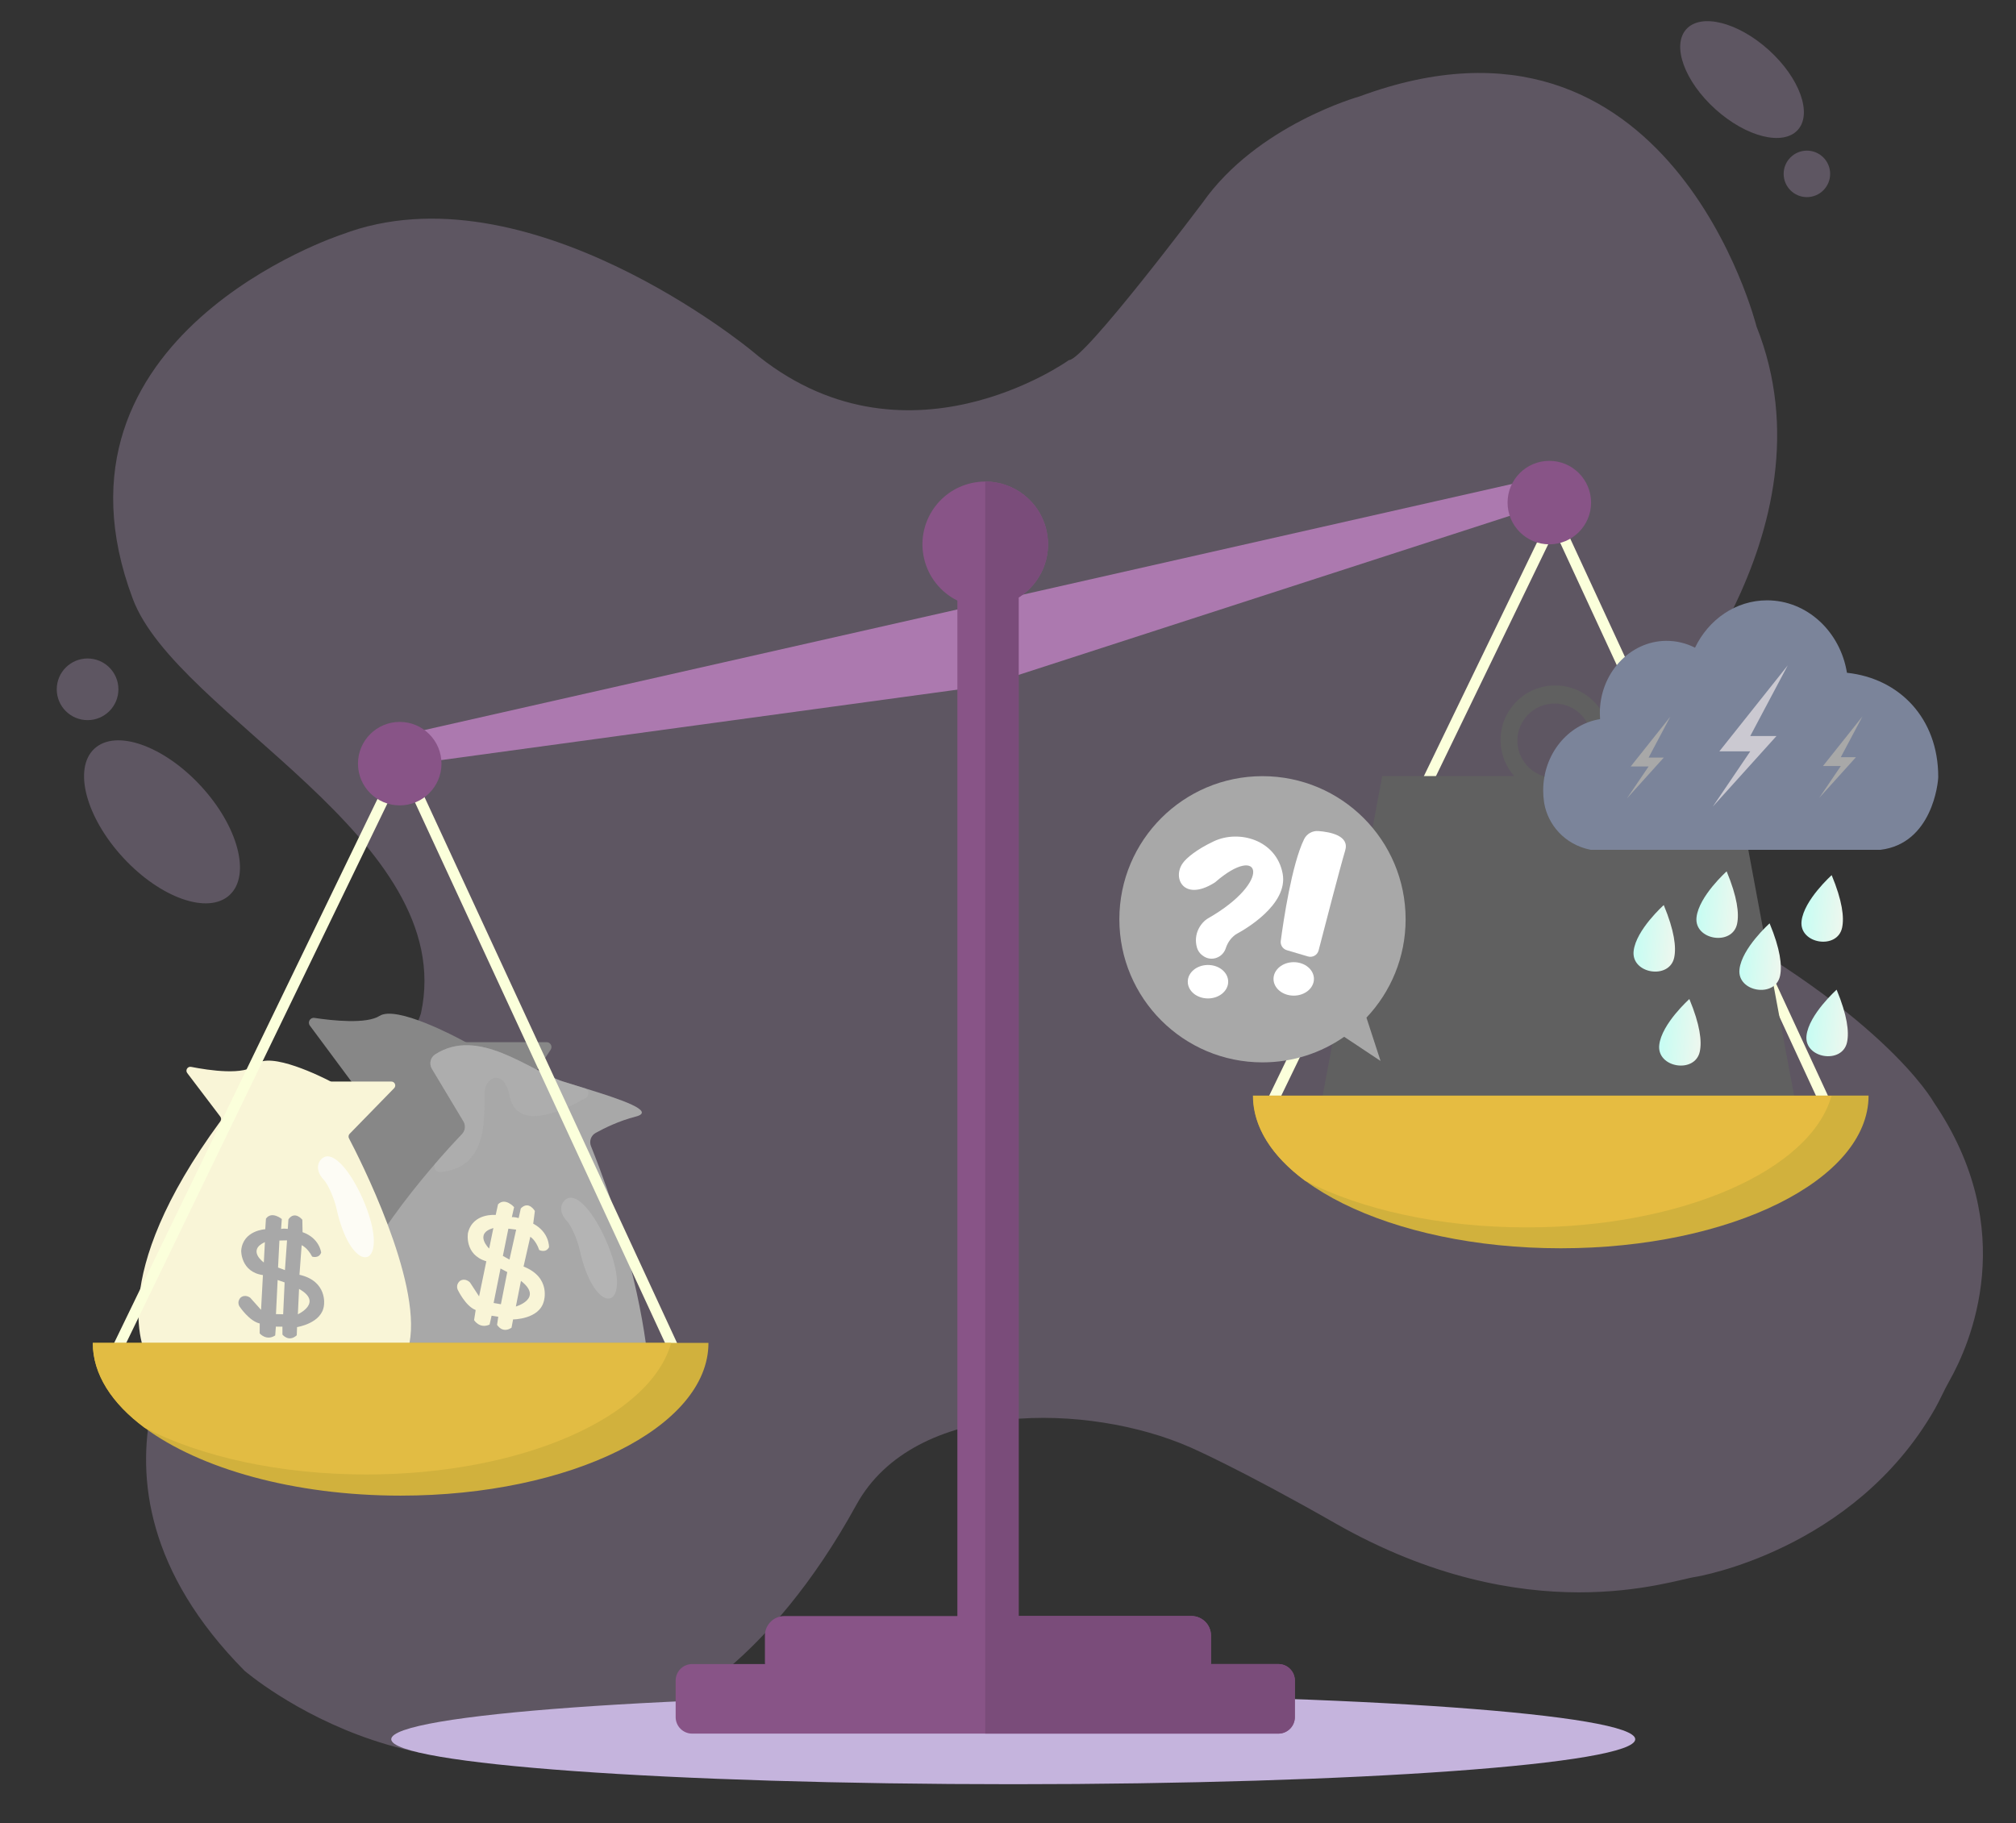 <?xml version="1.0" encoding="UTF-8"?> <svg xmlns="http://www.w3.org/2000/svg" width="523" height="473" viewBox="0 0 523 473" fill="none"><rect x="0" y="0" width="523" height="473" fill="#333333" stroke="none"/> <path opacity="0.3" fill-rule="evenodd" clip-rule="evenodd" d="M277.291 93.436C277.291 93.436 234.437 124.239 195.085 91.052C195.085 91.052 136.6 42.579 88.668 60.847C88.668 60.847 8.748 86.917 34.452 155.384C45.837 185.707 118.975 217.463 109.224 262.836C109.224 262.836 102.877 286.419 53.033 335.871C53.033 335.871 12.853 382.349 63.422 433.484C63.422 433.484 115.187 478.233 173.748 443.071C173.748 443.071 199.051 432.56 222.162 390.447C237.221 363.006 282.561 363.968 308.83 375.548C308.83 375.548 321.416 380.994 346.374 395.224C396.305 423.688 433.776 409.941 439.935 409.13C439.935 409.13 480.852 402.475 501.929 365.603C503.288 363.225 504.344 360.711 505.696 358.329C511.142 348.713 524.19 319.099 501.656 285.999C501.656 285.999 488.35 261.797 432.114 233.092C432.114 233.092 397.924 216.064 428.17 190.086C428.17 190.086 476.909 138.03 455.688 84.721C455.688 84.721 433.302 -4.816 352.695 25.02C352.695 25.02 326.14 32.384 311.944 52.637C311.937 52.633 281.22 93.554 277.29 93.432L277.291 93.436Z" fill="#C2A7CF"></path> <path d="M262.861 462.938C351.978 462.938 424.222 457.714 424.222 451.27C424.222 444.826 351.978 439.602 262.861 439.602C173.744 439.602 101.5 444.826 101.5 451.27C101.5 457.714 173.744 462.938 262.861 462.938Z" fill="#C5B4DD"></path> <path opacity="0.3" d="M59.565 232.226C65.129 227.087 61.789 214.42 52.105 203.933C42.42 193.445 30.059 189.109 24.495 194.247C18.93 199.385 22.271 212.052 31.955 222.539C41.64 233.027 54.001 237.364 59.565 232.226Z" fill="#C2A7CF"></path> <path opacity="0.3" d="M22.72 186.849C27.137 186.849 30.718 183.268 30.718 178.85C30.718 174.433 27.137 170.852 22.72 170.852C18.302 170.852 14.721 174.433 14.721 178.85C14.721 183.268 18.302 186.849 22.72 186.849Z" fill="#C2A7CF"></path> <g opacity="0.3"> <path d="M466.394 33.71C470.223 29.472 466.85 20.186 458.861 12.97C450.872 5.754 441.292 3.34 437.463 7.578C433.635 11.817 437.008 21.103 444.997 28.319C452.986 35.535 462.566 37.949 466.394 33.71Z" fill="#C2A7CF"></path> <path d="M468.754 51.146C472.086 51.146 474.786 48.445 474.786 45.114C474.786 41.783 472.086 39.082 468.754 39.082C465.423 39.082 462.723 41.783 462.723 45.114C462.723 48.445 465.423 51.146 468.754 51.146Z" fill="#C2A7CF"></path> </g> <path d="M92.848 282.893L80.386 266.104C79.717 265.205 80.472 263.945 81.58 264.111C86.269 264.817 95.052 265.759 98.456 263.592C102.849 260.798 118.281 269.021 120.544 270.256C120.729 270.356 120.936 270.409 121.146 270.409H141.81C142.814 270.409 143.414 271.529 142.856 272.364L133.882 285.816C133.626 286.2 133.599 286.693 133.816 287.1C136.41 291.994 152.208 322.836 144.16 333.119C135.408 344.303 83.87 346.734 75.605 336.523C67.971 327.093 89.572 289.914 92.92 284.281C93.18 283.845 93.151 283.297 92.848 282.889V282.893Z" fill="#878787"></path> <path d="M166.401 358.729C154.553 362.305 95.627 378.912 87.76 358.091C81.79 342.283 99.584 317.636 111.494 303.572C115.082 299.332 118.136 296.054 119.846 294.269C120.705 293.373 120.857 292.012 120.22 290.947L112.036 277.299C111.275 276.029 111.651 274.379 112.893 273.575C124.189 266.267 137.417 277.867 146.106 280.626C147.999 281.228 150.19 281.891 152.422 282.581C161.081 285.264 170.323 288.35 164.886 289.726C160.634 290.804 156.79 292.699 154.53 293.95C153.315 294.624 152.798 296.097 153.315 297.386C165.401 327.579 167.86 349.185 168.351 355.893C168.446 357.179 167.636 358.357 166.401 358.729Z" fill="#A8A8A8"></path> <path d="M57.158 289.731L48.578 278.421C48.016 277.678 48.667 276.634 49.581 276.814C54.201 277.727 63.486 279.114 66.367 276.233C69.985 272.615 83.709 279.532 85.599 280.511C85.743 280.585 85.902 280.624 86.064 280.624H101.522C102.418 280.624 102.874 281.704 102.247 282.344L90.706 294.179C90.399 294.493 90.33 294.967 90.533 295.357C93.123 300.286 109.368 332.093 106.234 348.435C102.992 365.338 45.05 355.112 39.554 354.103C39.274 354.052 39.031 353.885 38.879 353.643C37.074 350.778 27.288 331.626 57.163 290.941C57.429 290.58 57.428 290.086 57.156 289.728L57.158 289.731Z" fill="#F9F5D7"></path> <g opacity="0.41"> <path d="M152.599 283.358C152.733 283.944 152.474 284.549 151.955 284.854C148.291 287.015 134.142 294.612 132.175 284.256C130.882 277.45 125.928 279.029 125.709 283.462C125.452 288.679 127.196 302.78 114.528 304.07C114.383 304.084 114.238 304.095 114.094 304.098C112.887 304.132 112.211 302.722 113 301.808C115.928 298.423 118.379 295.797 119.843 294.268C120.702 293.372 120.854 292.012 120.217 290.946L112.033 277.298C111.273 276.028 111.648 274.378 112.89 273.574C124.187 266.266 137.415 277.866 146.103 280.625C147.779 281.158 149.69 281.74 151.655 282.345C152.126 282.49 152.486 282.876 152.596 283.358H152.599Z" fill="#B5B5B5"></path> </g> <path d="M30.687 352.7L28.146 351.468L104.282 194.17L177.047 351.491L174.485 352.677L104.224 200.768L30.687 352.7Z" fill="#FBFFDB"></path> <path d="M329.784 289.68L327.242 288.45L403.38 131.15L476.145 288.473L473.583 289.657L403.322 137.749L329.784 289.68Z" fill="#FBFFDB"></path> <path d="M449.989 201.358H414.107C416.296 198.864 417.623 195.595 417.623 192.017C417.623 184.191 411.279 177.847 403.453 177.847C395.627 177.847 389.283 184.191 389.283 192.017C389.283 195.595 390.609 198.864 392.799 201.358H358.582L340.105 300.545H468.465L449.989 201.358ZM393.654 192.179C393.654 186.856 397.968 182.543 403.29 182.543C408.613 182.543 412.927 186.856 412.927 192.179C412.927 196.477 410.114 200.116 406.231 201.358C405.305 201.655 404.315 201.815 403.29 201.815C402.265 201.815 401.276 201.655 400.35 201.358C396.466 200.116 393.654 196.477 393.654 192.179Z" fill="#606060"></path> <path d="M406.231 201.357C405.305 201.654 404.316 201.814 403.291 201.814C402.266 201.814 401.276 201.654 400.35 201.357H406.231Z" fill="#3E3E3F"></path> <path d="M484.754 284.256C484.754 306.141 449 323.882 404.893 323.882C360.787 323.882 325.033 306.141 325.033 284.256H484.754Z" fill="#D1B13D"></path> <path d="M183.791 348.435C183.791 370.32 148.036 388.061 103.931 388.061C76.234 388.061 51.832 381.066 37.508 370.44C29.021 364.147 24.07 356.579 24.07 348.435H183.791Z" fill="#D1B13D"></path> <path d="M174.112 348.435C168.724 367.722 135.365 382.571 95.013 382.571C72.429 382.571 52.035 377.919 37.508 370.44C29.021 364.147 24.07 356.579 24.07 348.435H174.112Z" fill="#E2BC43"></path> <path d="M475.132 284.327C469.744 303.613 436.385 318.463 396.032 318.463C373.448 318.463 353.054 313.811 338.528 306.332C330.04 300.039 325.09 292.471 325.09 284.327H475.132Z" fill="#E6BC41"></path> <path d="M402.052 123.354L103.768 190.852L105.484 198.44L255.39 177.977L403.555 129.992L402.052 123.354Z" fill="#AC79AF"></path> <path d="M264.259 154.925H248.369V423.557H264.259V154.925Z" fill="#885487"></path> <path d="M264.257 155.035C262.74 155.987 261.039 156.704 259.192 157.122C257.987 157.393 256.782 157.526 255.596 157.527C253.044 157.529 250.577 156.928 248.367 155.832C244.127 153.727 240.837 149.806 239.71 144.83C237.725 136.057 243.228 127.335 252.001 125.35C253.206 125.078 254.411 124.946 255.596 124.944C263.045 124.937 269.772 130.073 271.483 137.641C273.05 144.568 269.95 151.464 264.257 155.035Z" fill="#885487"></path> <path d="M401.932 141.234C407.913 141.234 412.762 136.385 412.762 130.404C412.762 124.422 407.913 119.573 401.932 119.573C395.951 119.573 391.102 124.422 391.102 130.404C391.102 136.385 395.951 141.234 401.932 141.234Z" fill="#885487"></path> <path d="M103.7 208.969C109.681 208.969 114.53 204.12 114.53 198.139C114.53 192.157 109.681 187.309 103.7 187.309C97.718 187.309 92.869 192.157 92.869 198.139C92.869 204.12 97.718 208.969 103.7 208.969Z" fill="#885487"></path> <path d="M314.157 424.377V431.245C314.157 431.42 314.148 431.593 314.13 431.762C313.871 434.32 311.71 436.319 309.081 436.319H203.513C200.884 436.319 198.723 434.32 198.464 431.762C198.446 431.593 198.438 431.42 198.438 431.245V424.377C198.438 421.574 200.71 419.302 203.513 419.302H309.081C311.885 419.302 314.157 421.574 314.157 424.377Z" fill="#885487"></path> <path d="M335.916 436.044V445.525C335.916 447.893 333.996 449.81 331.63 449.81H179.568C177.201 449.81 175.283 447.893 175.283 445.525V436.044C175.283 433.678 177.201 431.761 179.568 431.761H331.63C333.996 431.761 335.916 433.678 335.916 436.044Z" fill="#885487"></path> <path d="M335.917 436.046V445.527C335.917 447.894 333.997 449.812 331.631 449.812H255.6V124.944C263.048 124.937 269.775 130.073 271.486 137.641C273.053 144.568 269.953 151.464 264.26 155.035V419.302H309.083C311.887 419.302 314.159 421.574 314.159 424.377V431.245C314.159 431.42 314.15 431.593 314.132 431.762H331.631C333.997 431.762 335.917 433.68 335.917 436.046Z" fill="#7A4C7A"></path> <path fill-rule="evenodd" clip-rule="evenodd" d="M135.819 328.628L137.571 320.902C137.571 320.902 138.986 321.716 139.887 324.332C139.887 324.332 141.581 325.202 142.428 323.617C142.428 323.617 142.595 319.764 138.329 317.496L138.76 314.212C138.76 314.212 137.161 311.418 135.108 313.544L134.556 316.045C134.556 316.045 133.338 315.7 132.784 315.816L133.37 313.209C133.37 313.209 131.054 310.599 129.201 312.473L128.596 315.241C128.596 315.241 122.649 314.629 121.397 319.93C121.397 319.93 120.398 325.535 126.162 327.259L124.286 336.36L121.929 332.758C121.929 332.758 120.795 331.495 119.382 332.31C119.382 332.31 118.163 333.164 118.724 334.587C118.724 334.587 120.726 338.888 123.399 339.905L122.988 342.523C122.988 342.523 124.413 344.853 127.008 343.682L127.534 341.376L129.26 341.646L128.953 343.742C128.953 343.742 130.286 346.092 132.702 344.493L133.107 342.341C133.107 342.341 139.882 342.35 141.082 337.63C141.08 337.643 143.077 331.456 135.821 328.624L135.819 328.628ZM126.899 323.961C126.899 323.961 122.868 320.087 127.995 318.628L126.899 323.961ZM128.056 338.075L129.849 329.134L131.595 330.051L129.946 338.403L128.056 338.075ZM132.171 326.811L130.456 325.861L131.887 318.791L133.905 319.045L132.171 326.811ZM133.829 338.992L135.15 332.341C141.034 336.916 133.829 338.992 133.829 338.992Z" fill="#F9F5D7"></path> <path fill-rule="evenodd" clip-rule="evenodd" d="M77.69 330.761L78.256 323.083C78.256 323.083 79.733 323.66 80.978 326.045C80.978 326.045 82.732 326.636 83.318 324.99C83.318 324.99 82.921 321.262 78.494 319.699L78.434 316.481C78.434 316.481 76.495 314.027 74.828 316.367L74.659 318.851C74.659 318.851 73.438 318.696 72.923 318.886L73.108 316.294C73.108 316.294 70.504 314.121 68.996 316.19L68.814 318.939C68.814 318.939 63.01 319.211 62.572 324.487C62.572 324.487 62.424 330.018 68.211 330.84L67.724 339.857L64.938 336.736C64.938 336.736 63.664 335.687 62.424 336.675C62.424 336.675 61.376 337.671 62.121 338.959C62.121 338.959 64.666 342.803 67.383 343.393L67.366 345.968C67.366 345.968 69.073 348.002 71.397 346.501L71.568 344.209L73.265 344.22L73.274 346.279C73.274 346.279 74.895 348.345 76.986 346.459L77.065 344.331C77.065 344.331 83.577 343.359 84.046 338.65C84.046 338.663 85.071 332.428 77.688 330.757L77.69 330.761ZM68.442 327.566C68.442 327.566 64.008 324.426 68.722 322.282L68.442 327.566ZM71.594 340.962L72.025 332.111L73.837 332.74L73.459 341.006L71.594 340.963V340.962ZM73.92 329.542L72.134 328.877L72.487 321.875L74.463 321.827L73.92 329.542ZM77.275 341.009L77.582 334.427C83.898 337.973 77.275 341.009 77.275 341.009Z" fill="#A8A8A8"></path> <g opacity="0.75"> <path opacity="0.18" fill-rule="evenodd" clip-rule="evenodd" d="M147.121 316.883C148.215 318.028 149.834 321.79 150.378 324.275C153.843 340.107 162.138 340.46 159.585 328.862C158.024 321.772 152.454 311.136 148.227 310.76C146.306 310.589 143.967 313.581 147.121 316.885V316.883Z" fill="white"></path> <path fill-rule="evenodd" clip-rule="evenodd" d="M84.035 306.159C85.129 307.304 86.749 311.065 87.292 313.551C90.757 329.383 99.052 329.736 96.499 318.138C94.938 311.047 89.368 300.411 85.141 300.035C83.22 299.864 80.881 302.856 84.035 306.161V306.159Z" fill="white"></path> </g> <path d="M354.489 264.038L358.15 275.279L348.715 269.008C342.704 273.192 335.399 275.646 327.52 275.646C307.013 275.646 290.389 259.024 290.389 238.517C290.389 218.01 307.013 201.386 327.52 201.386C348.027 201.386 364.651 218.01 364.651 238.517C364.651 248.402 360.787 257.383 354.489 264.038Z" fill="#A8A8A8"></path> <path d="M314.795 229.193C314.962 229.091 315.139 229.001 315.287 228.874C327.139 218.572 330.254 228.625 313.426 238.263C311.622 239.297 309.486 242.218 310.516 245.852C310.746 246.666 311.24 247.38 311.917 247.883C312.041 247.975 312.173 248.066 312.316 248.158C314.435 249.509 317.226 248.414 318 246.023C318.378 244.859 319.106 243.538 320.507 242.506C320.639 242.407 320.782 242.324 320.927 242.246C322.64 241.331 334.271 234.785 332.752 226.675C331.112 217.923 321.447 215.189 314.885 218.288C310.361 220.425 307.78 222.628 306.833 223.964C304.088 227.831 307.085 233.868 314.796 229.195L314.795 229.193Z" fill="white"></path> <path d="M313.38 259.058C316.276 259.058 318.623 257.115 318.623 254.717C318.623 252.319 316.276 250.375 313.38 250.375C310.484 250.375 308.137 252.319 308.137 254.717C308.137 257.115 310.484 259.058 313.38 259.058Z" fill="white"></path> <path d="M335.624 258.331C338.52 258.331 340.867 256.387 340.867 253.989C340.867 251.591 338.52 249.647 335.624 249.647C332.728 249.647 330.381 251.591 330.381 253.989C330.381 256.387 332.728 258.331 335.624 258.331Z" fill="white"></path> <path d="M332.262 244.133C332.952 238.943 335.111 224.305 338.309 217.749C338.992 216.349 340.465 215.504 342.02 215.624C345.133 215.864 350.128 216.837 348.981 220.659C347.654 225.083 343.584 240.767 342.076 246.605C341.764 247.813 340.513 248.519 339.317 248.164L333.821 246.534C332.782 246.225 332.121 245.208 332.263 244.133H332.262Z" fill="white"></path> <path d="M431.619 234.83C431.619 234.83 424.425 241.257 423.806 246.747C423.137 252.682 433.115 254.279 434.331 248.434C434.887 245.758 434.396 241.524 431.619 234.83Z" fill="url(#paint0_linear_1_1547)"></path> <path d="M447.936 226.085C447.936 226.085 440.741 232.512 440.122 238.002C439.453 243.937 449.432 245.534 450.647 239.689C451.203 237.012 450.712 232.778 447.936 226.085Z" fill="url(#paint1_linear_1_1547)"></path> <path d="M459.08 239.574C459.08 239.574 451.886 246.001 451.266 251.491C450.598 257.426 460.576 259.023 461.792 253.178C462.347 250.502 461.857 246.268 459.08 239.574Z" fill="url(#paint2_linear_1_1547)"></path> <path d="M475.182 227.073C475.182 227.073 467.987 233.5 467.368 238.99C466.699 244.925 476.678 246.522 477.893 240.677C478.449 238.001 477.959 233.767 475.182 227.073Z" fill="url(#paint3_linear_1_1547)"></path> <path d="M438.264 259.215C438.264 259.215 431.069 265.642 430.45 271.132C429.781 277.067 439.76 278.663 440.975 272.819C441.531 270.142 441.041 265.908 438.264 259.215Z" fill="url(#paint4_linear_1_1547)"></path> <path d="M476.465 256.789C476.465 256.789 469.27 263.216 468.651 268.706C467.983 274.641 477.961 276.238 479.176 270.393C479.732 267.717 479.242 263.483 476.465 256.789Z" fill="url(#paint5_linear_1_1547)"></path> <path d="M502.828 201.548C502.828 203.051 501.268 218.85 487.866 220.491H412.654C405.726 219.123 401.575 213.783 400.636 208.538C400.612 208.399 400.589 208.259 400.568 208.12C400.419 207.134 400.342 206.123 400.342 205.093C400.342 195.695 406.751 187.915 415.103 186.581C415.066 186.117 415.045 185.646 415.039 185.171C414.948 174.863 422.703 166.34 432.24 166.275C434.92 166.257 437.461 166.896 439.729 168.053C443.231 160.751 450.288 155.764 458.421 155.764C468.796 155.764 477.415 163.877 479.143 174.552C479.143 174.558 479.149 174.561 479.154 174.563C492.804 176.013 502.826 186.418 502.826 201.548H502.828Z" fill="#7B849A"></path> <path d="M471.938 207.04L477.551 198.76H472.92L483.165 185.884L477.551 196.462H481.48L471.938 207.04Z" fill="#A8A8A8"></path> <path d="M444.338 209.291L454.062 194.948H446.039L463.786 172.642L454.062 190.966H460.868L444.338 209.291Z" fill="#CBC9D1"></path> <path d="M422.064 207.167L427.692 198.865H423.049L433.32 185.954L427.692 196.56H431.632L422.064 207.167Z" fill="#A8A8A8"></path> <defs> <linearGradient id="paint0_linear_1_1547" x1="424.117" y1="242.943" x2="434.776" y2="243.852" gradientUnits="userSpaceOnUse"> <stop stop-color="#C6FDF3"></stop> <stop offset="1" stop-color="#EEF7EE"></stop> </linearGradient> <linearGradient id="paint1_linear_1_1547" x1="440.435" y1="234.199" x2="451.095" y2="235.107" gradientUnits="userSpaceOnUse"> <stop stop-color="#C6FDF3"></stop> <stop offset="1" stop-color="#EEF7EE"></stop> </linearGradient> <linearGradient id="paint2_linear_1_1547" x1="451.579" y1="247.69" x2="462.237" y2="248.598" gradientUnits="userSpaceOnUse"> <stop stop-color="#C6FDF3"></stop> <stop offset="1" stop-color="#EEF7EE"></stop> </linearGradient> <linearGradient id="paint3_linear_1_1547" x1="467.68" y1="235.187" x2="478.339" y2="236.096" gradientUnits="userSpaceOnUse"> <stop stop-color="#C6FDF3"></stop> <stop offset="1" stop-color="#EEF7EE"></stop> </linearGradient> <linearGradient id="paint4_linear_1_1547" x1="430.761" y1="267.329" x2="441.421" y2="268.237" gradientUnits="userSpaceOnUse"> <stop stop-color="#C6FDF3"></stop> <stop offset="1" stop-color="#EEF7EE"></stop> </linearGradient> <linearGradient id="paint5_linear_1_1547" x1="468.962" y1="264.904" x2="479.622" y2="265.812" gradientUnits="userSpaceOnUse"> <stop stop-color="#C6FDF3"></stop> <stop offset="1" stop-color="#EEF7EE"></stop> </linearGradient> </defs> </svg> 